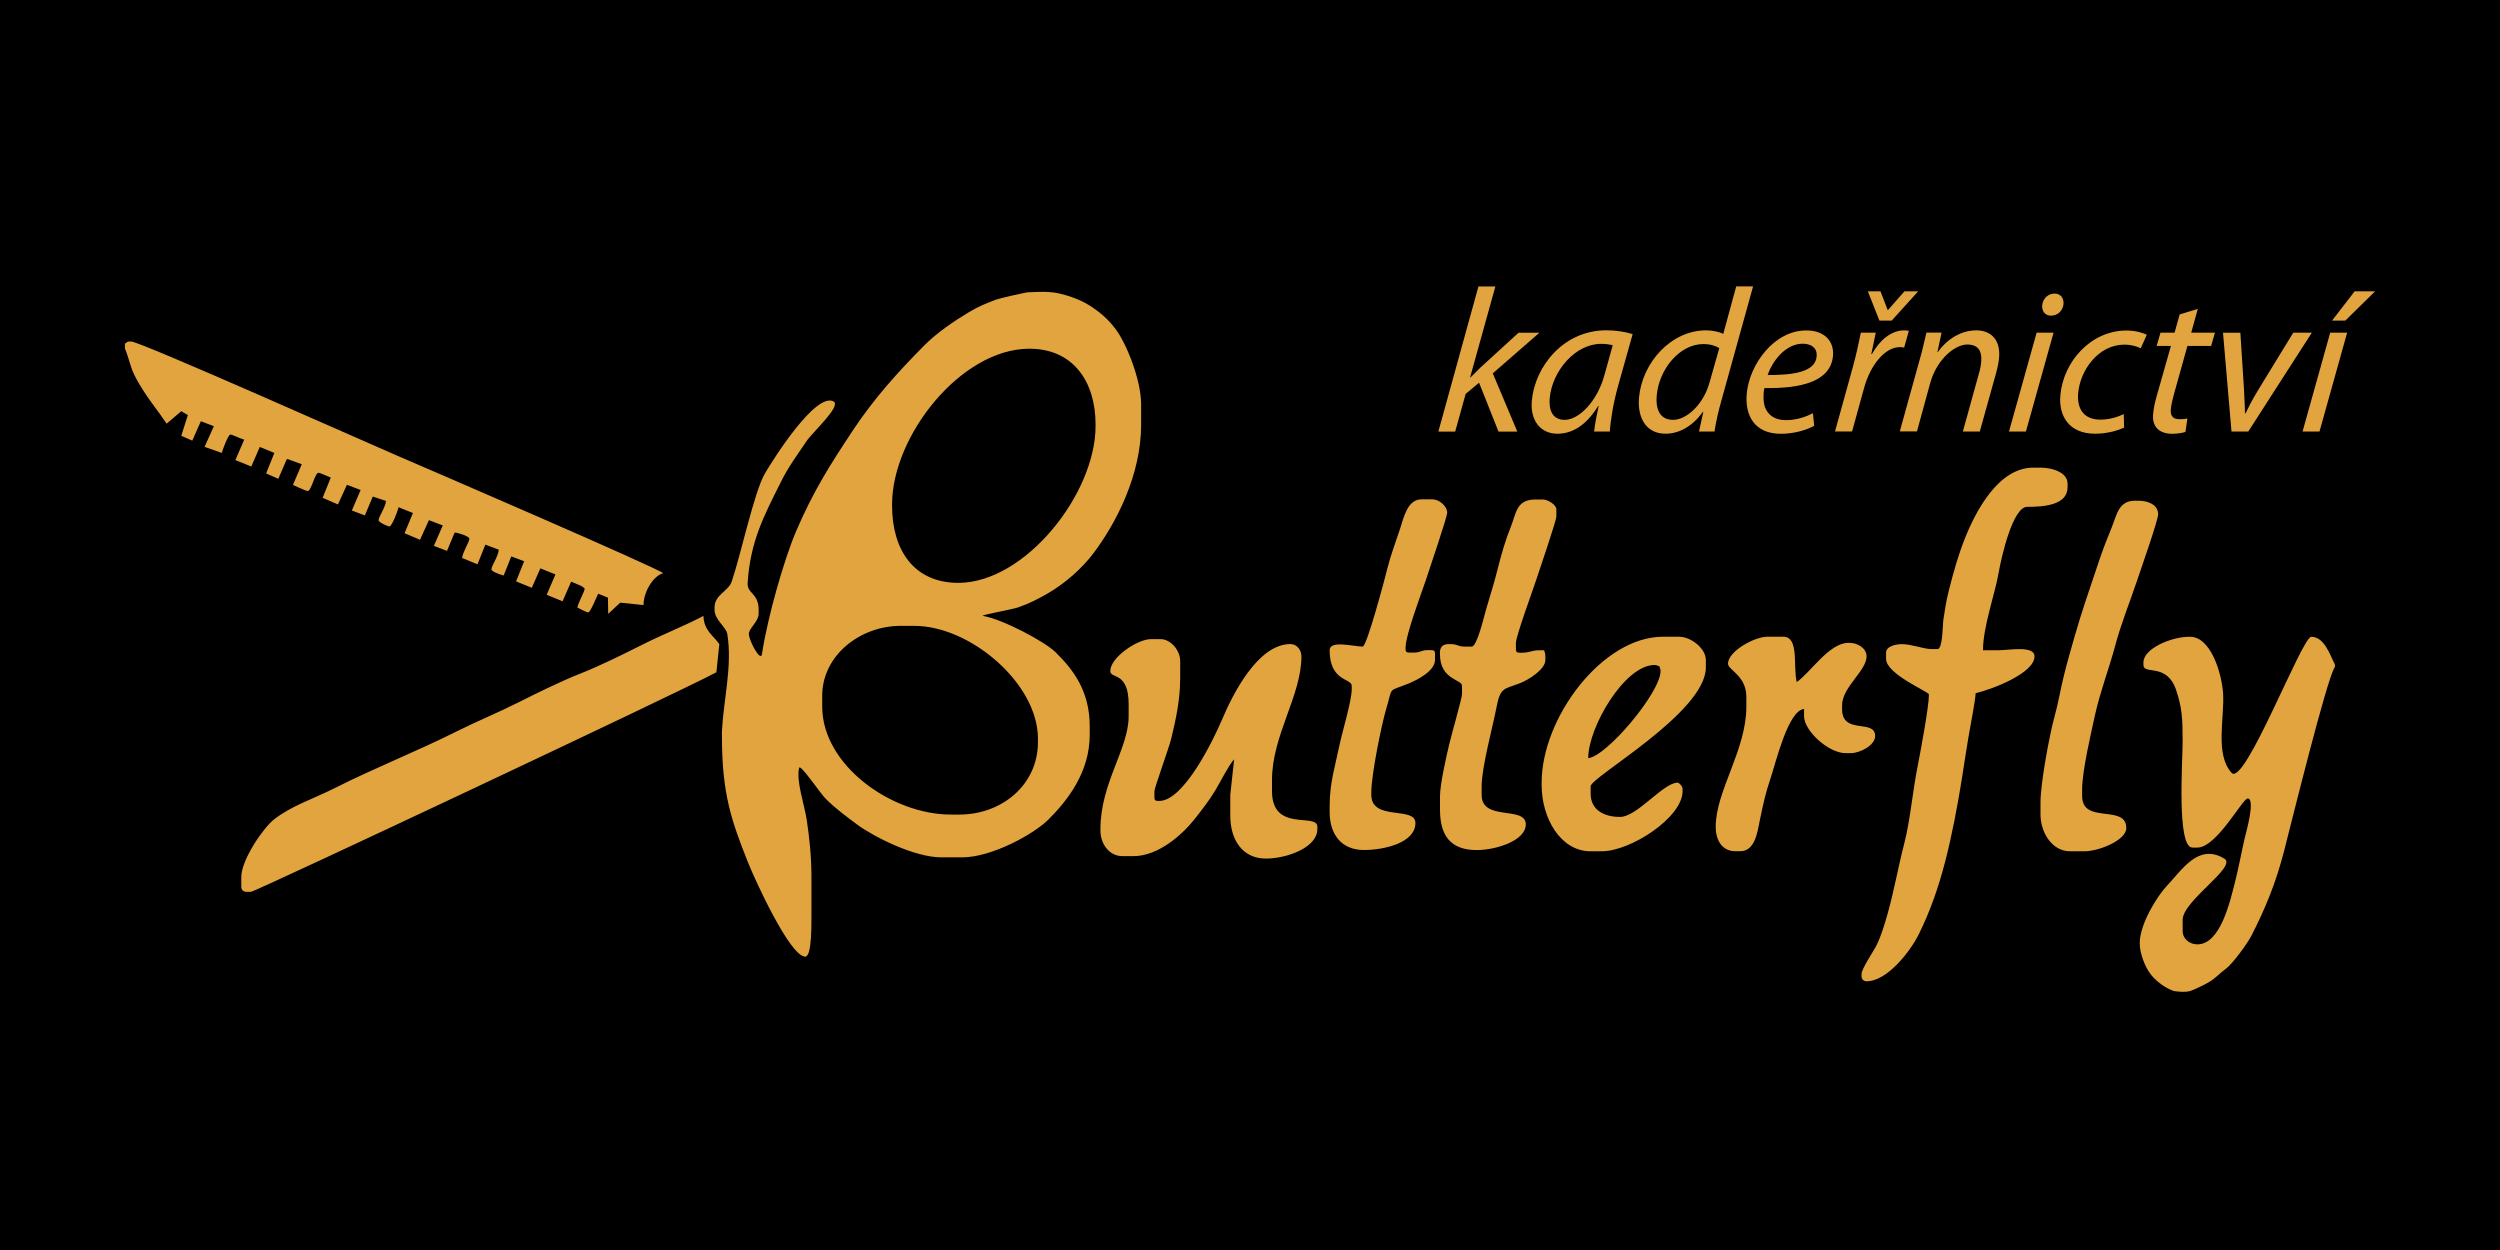 <?xml version="1.0" encoding="utf-8"?>
<!-- Generator: Adobe Illustrator 16.0.0, SVG Export Plug-In . SVG Version: 6.00 Build 0)  -->
<!DOCTYPE svg PUBLIC "-//W3C//DTD SVG 1.1//EN" "http://www.w3.org/Graphics/SVG/1.1/DTD/svg11.dtd">
<svg xmlns="http://www.w3.org/2000/svg" xmlns:xlink="http://www.w3.org/1999/xlink" version="1.1" id="kadernictvi-butterfly-logo" x="0px" y="0px" width="350" height="175" viewBox="0 0 350 175" enable-background="new 0 0 350 175" xml:space="preserve">
<rect width="350" height="175"/>
<path fill="#E2A43F" d="M153.38,59.63c0,9.54-9.88,21.97-19.22,21.97c-6.18,0-9.27-4.56-9.27-10.81v-0.17  c0-9.61,9.66-21.8,19.22-21.8c6.04,0,9.27,4.47,9.27,10.64V59.63z M145.31,103.39v0.52c0,6.02-5.12,10.13-10.98,10.13h-1.2  c-8.37,0-18.02-6.96-18.02-15.1v-1.54c0-5.62,5.28-9.78,10.98-9.78h1.89C135.83,87.6,145.31,95.69,145.31,103.39 M156.23,46.14  c-1.03-1.4-2.2-2.42-3.67-3.36c-1.69-1.08-4.03-1.72-5.18-1.85c-1.19-0.14-2.4-0.05-3.6,0c-0.1,0-3.79,0.81-4.31,1.01  c-1.5,0.56-2.5,0.98-3.76,1.73c-2.12,1.26-4.61,2.97-6.3,4.68c-3.71,3.74-7.06,7.45-10.03,11.94c-3.18,4.81-5.47,8.38-7.91,14.05  c-1.68,3.91-4.01,12.04-4.8,17.25c-0.17,1.1-1.72-1.68-1.83-2.78c-0.08-0.81,1.37-1.73,1.37-2.92v-0.52c0-2.39-1.65-2.22-1.54-3.78  c0.38-5.84,2.29-9.38,4.63-14.07c1.13-2.27,2.23-3.68,3.57-5.7c0.86-1.3,5.01-5.01,3.81-5.63c-2.47-1.26-8.28,7.85-9.61,10.13  c-1.46,2.5-3.4,11.51-4.63,15.1c-0.47,1.37-2.4,1.84-2.4,3.6v0.34c0,1.46,1.62,2.38,1.79,3.43c0.71,4.47-0.52,9.04-0.76,13.56  c-0.01,0.23,0,0.46,0,0.69c0,8.12,1.33,11.83,3.63,17.65c0.95,2.4,5.89,13.24,8.04,13.24c0.95,0,0.86-4.81,0.86-6.01v-5.32  c0-2.69-0.3-5.44-0.65-7.76c-0.34-2.26-1.52-5.54-1.07-7.34c0.15-0.62,2.92,3.53,3.73,4.34c1.29,1.29,2.93,2.52,4.44,3.63  c2.3,1.69,7.96,4.56,11.74,4.56h2.92c4.11,0,10.03-3.23,12.14-5.36c2.66-2.68,5.71-6.59,5.71-11.8v-1.2c0-4.89-2.27-7.88-4.76-10.34  c-1.55-1.53-7.47-4.65-10.17-5.1c-0.55-0.09,3.96-0.88,4.83-1.17c1.55-0.52,2.87-1.2,4.21-1.97c2.43-1.41,4.83-3.51,6.47-5.71  c3.09-4.12,6.62-10.86,6.62-17.92v-2.92C159.72,53.13,157.74,48.18,156.23,46.14 M17.49,48.13v0.69c0.22,0.35,0.79,2.4,1,2.94  c0.41,1.04,0.88,1.79,1.43,2.69c1.15,1.85,2.28,3.16,3.41,4.86l2.05-1.74l0.92,0.54l-0.92,2.9l1.54,0.68l1.2-2.72l1.82,0.7  l-1.3,2.89l2.41,0.85c0.1-0.43,0.9-2.57,1.2-2.57c0.29,0,1.41,0.58,1.94,0.71l-1.24,2.86l2.23,0.9l1.19-2.74l2.04,0.84l-1.15,2.87  l1.7,0.75l1.21-2.79l2.08,0.75l-1.24,2.9c0.21,0.11,1.89,0.86,2.06,0.86c0.52,0,1-2.57,1.54-2.57c0.13,0,1.53,0.6,1.7,0.68  l-1.14,2.83l2.14,0.93l1.26-2.75l1.92,0.73l-1.23,2.87l1.82,0.69l1.11-2.64l1.85,0.61C53.95,71.07,53,72.35,53,72.84  c0,0.27,1.26,0.86,1.54,0.86c0.29,0,1.16-2.12,1.25-2.69l2.02,0.81l-1.17,2.83l2.16,0.92l1.25-2.75l1.94,0.74l-1.25,2.86l1.84,0.7  l1.07-2.56c0.53,0.01,2.06,0.54,2.06,0.86c0,0.49-0.96,1.89-1.01,2.7L66.85,79l1.1-2.75l1.88,0.71c-0.08,0.97-1.03,2.25-1.03,2.75  c0,0.33,1.37,0.78,1.71,0.86l1.07-2.67l1.8,0.67l-1.13,2.82l2.2,0.9l1.2-2.72l2.11,0.85l-1.22,2.85l2.22,0.91l1.2-2.75  c0.37,0.19,1.89,0.68,1.89,1.03c0,0.29-0.88,1.93-1.03,2.58c0.26,0.14,1.26,0.69,1.54,0.69c0.3,0,1.16-2.18,1.39-2.61l1.36,0.55  l0.04,2.27l1.68-1.57l3.26,0.34c0-1.85,1.38-4.1,2.75-4.46c-0.42-0.58-33.29-14.77-37.01-16.36c-4.08-1.75-36.22-16.08-37.46-16.08  h-0.17C17.79,47.79,17.79,47.92,17.49,48.13 M241.92,92.92c0,0.87,2.57,1.67,2.57,4.63v1.37c0,6.11-4.29,11.81-4.29,16.82  c0,1.89,0.89,3.43,2.75,3.43h0.69c2.06,0,2.4-2.66,2.76-4.45c0.46-2.24,0.78-3.68,1.47-5.74c0.78-2.34,2.48-9.53,4.7-9.72v1.03  c0,1.99,3.38,5.15,5.83,5.15h0.69c1.34,0,3.43-1.1,3.43-2.4c0-2.45-4.63-0.09-4.63-3.78v-0.51c0-2.56,3.43-4.83,3.43-6.86  c0-1.13-1.23-1.89-2.4-1.89h-0.17c-2.67,0-5.39,4.28-7.21,5.49c-0.53-2.26,0.37-6.35-1.89-6.35h-2.23  C245.6,89.15,241.92,91.19,241.92,92.92 M190.78,90.52c-1.27,0-4.63-0.94-4.63,0.51c0,4.42,3.09,3.91,3.09,4.98v0.51  c0,1.57-1.33,5.96-1.73,7.88c-0.54,2.66-1.36,5.15-1.36,8.42v0.86c0,3.1,1.62,5.32,4.8,5.32c2.92,0,7.21-1.04,7.21-3.78  c0-2.4-6.18-0.21-6.18-3.95v-0.34c0-2.43,1.44-9.53,2.08-11.65c1.01-3.33,0.11-2.34,3.24-3.63c1.19-0.49,3.6-1.74,3.6-3.26v-0.86  c0-0.4-0.12-0.51-0.51-0.51h-0.52c-0.94,0-0.95,0.34-1.89,0.34h-0.69c-0.39,0-0.51-0.12-0.51-0.51v-0.17c0-1.8,2.22-7.6,2.85-9.5  c0.41-1.21,2.98-8.86,2.98-9.38c0-0.96-1.13-1.89-2.06-1.89h-1.54c-1.99,0-2.49,2.58-3.02,4.18c-0.59,1.77-1.32,3.74-1.75,5.46  C193.92,80.89,191.35,90.52,190.78,90.52 M206.05,90.52h-1.03c-0.94,0-0.95-0.34-1.89-0.34h-0.34c-0.8,0-1.2,0.4-1.2,1.2v0.17  c0,3.66,3.09,3.53,3.09,4.46v1.2c0,0.49-1.49,5.75-1.75,6.83c-0.38,1.57-1.33,5.72-1.33,7.42v1.89c0,3.62,1.46,5.66,5.15,5.66  c2.59,0,6.86-1.27,6.86-3.6c0-2.65-6.18-0.36-6.18-4.12v-1.2c0-2.69,1.54-8.24,2.09-11.12c0.54-2.81,1.05-2.45,3.35-3.35  c1.11-0.44,3.48-1.9,3.48-3.21v-0.51c0-0.46-0.08-0.47-0.17-0.86h-0.69c-1.1,0-1.3,0.34-2.4,0.34h-0.34c-0.4,0-0.52-0.12-0.52-0.51  v-0.86c0-0.93,2.4-7.49,2.84-8.82c0.39-1.16,2.82-8.34,2.82-8.85V71.3c0-0.63-1.19-1.37-1.89-1.37h-1.03  c-2.73,0-2.69,1.95-3.48,3.89c-0.67,1.64-1.31,3.79-1.76,5.62c-0.43,1.73-1.1,3.99-1.64,5.74  C207.83,86.03,206.81,90.52,206.05,90.52 M222.35,106.14c0-4.34,5.11-13.04,9.27-13.04c0.36,0,0.23,0.06,0.69,0.17  c0.11,0.49,0.17,0.29,0.17,0.69C232.48,96.94,224.9,105.93,222.35,106.14 M215.83,109.57v0.34c0,4.61,2.63,9.27,6.86,9.27h1.54  c4.08,0,11.33-4.75,11.33-8.41v-0.34c0-0.36-0.5-0.86-0.69-0.86c-2.01,0-5.68,4.8-8.06,4.8c-2.28,0-4.12-0.99-4.12-3.26v-1.03  c0-1.31,16.13-10.31,16.13-16.65v-1.03c0-1.6-2.05-3.26-3.78-3.26h-2.23C224.32,89.15,215.83,100.5,215.83,109.57 M285.67,112.32  v1.71c0,2.51,1.62,5.15,4.12,5.15h2.06c1.92,0,5.83-1.51,5.83-3.26c0-3.39-6.18-0.46-6.18-4.46v-1.03c0-2.45,1.27-7.93,1.81-10.37  c0.76-3.39,1.98-6.53,2.79-9.57c0.82-3.11,2.04-6.09,3.06-9.13c0.46-1.38,2.98-8.52,2.98-9.37c0-1.31-1.38-1.89-2.75-1.89h-0.51  c-2.28,0-2.53,2-3.21,3.66c-0.66,1.61-1.33,3.33-1.88,4.99c-1.19,3.6-2.3,6.68-3.39,10.51c-0.53,1.88-1,3.47-1.47,5.39  c-0.45,1.8-0.79,3.88-1.31,5.73C286.96,102.73,285.67,109.64,285.67,112.32 M155.44,93.95c0,1.13,2.57,0,2.57,4.63v1.72  c0,4.53-3.95,9.34-3.95,15.79v0.17c0,1.9,1.23,3.6,3.09,3.6h1.54c3.54,0,6.92-3.11,8.55-5.18c1.04-1.32,1.97-2.5,2.88-3.99  c0.75-1.24,1.84-3.47,2.66-4.39l-0.54,4.97v2.92c0,3.33,1.66,6.01,4.98,6.01c2.96,0,7.21-1.55,7.21-4.12v-0.34  c0-2-6.35,0.86-6.35-4.98v-1.54c0-6.29,4.12-11.82,4.12-17.33c0-0.87-0.62-1.72-1.54-1.72c-4.55,0-8.05,6.98-9.55,10.52  c-1.27,2.99-5.39,11.44-8.81,11.44h-0.17c-0.4,0-0.51-0.12-0.51-0.51v-0.86c0-0.47,2.05-6.08,2.37-7.42  c0.63-2.64,1.24-5.31,1.24-8.54v-2.23c0-1.53-1.33-3.09-2.75-3.09h-1.37C159.23,89.49,155.44,92.04,155.44,93.95 M33.78,122.79v1.37  c0,0.4,0.28,0.69,0.69,0.69h0.69c0.54,0,60.13-28.03,65.13-30.73l0.42-3.94c-0.75-1.11-2.18-1.9-2.23-3.95  c-2.72,1.44-5.7,2.58-8.52,4.01c-2.51,1.27-6.19,3.08-8.66,4.04c-2.56,1-6.13,2.75-8.67,4.03c-2.87,1.45-5.8,2.64-8.64,4.06  c-5.62,2.82-11.56,5.15-17.22,8.01c-2.88,1.45-5.98,2.44-8.38,4.32C36.9,115.84,33.78,120.36,33.78,122.79 M271.26,90.87h-0.86  c-1.07,0-2.79-0.69-4.12-0.69c-0.96,0-2.23,0.33-2.23,1.2v0.86c0,2.15,6,4.6,6,4.98c0,1.8-1.22,8.21-1.64,10.37  c-0.65,3.34-0.99,7.29-1.79,10.4c-0.87,3.36-1.41,6.55-2.33,9.85c-0.43,1.53-0.91,3.14-1.55,4.45c-0.43,0.88-2.12,3.33-2.12,4.06  v0.34c0,0.4,0.29,0.69,0.69,0.69c2.98,0,6.21-4.34,7.32-6.58c1.55-3.13,2.74-6.49,3.7-10.2c0.91-3.49,1.74-7.84,2.33-11.57  c0.33-2.06,0.59-3.89,0.94-5.93c0.21-1.24,0.96-5.05,0.99-6.05c2.27-0.53,8.24-2.79,8.24-5.15c0-1.58-3.56-0.86-5.15-0.86h-2.06  c0-3.29,1.68-7.89,2.19-10.85c0.38-2.2,1.98-9.23,3.99-9.23c2.25,0,5.66-0.2,5.66-2.75V67.7c0-1.55-2.12-2.23-3.78-2.23h-1.03  c-4.87,0-8.04,6.09-9.54,9.85c-0.96,2.41-1.62,4.76-2.27,7.34c-0.37,1.49-0.5,2.35-0.76,4.04C271.97,87.34,272,90.87,271.26,90.87   M304.37,138.75c0.73,0.1,1.51,0.18,2.23,0c0.39-0.1,2.03-0.87,2.68-1.27c0.98-0.59,1.5-1.25,2.3-1.82c0.95-0.68,3.01-3.49,3.6-4.63  c1.94-3.78,3.42-7.36,4.59-11.88c1.02-3.95,5.92-23.88,7.07-25.7c0.09-0.15,0.08-0.36,0-0.52c-0.59-1.09-1.39-3.78-3.26-3.78  c-1.3,0-9.33,21.02-11.15,19.05c-2.38-2.58-0.97-7.8-1.2-11.15c-0.19-2.76-1.69-7.9-4.63-7.9h-0.17c-2.36,0-6.35,1.61-6.35,3.6v0.34  c0,1.45,3.27-0.36,4.57,3.5c0.82,2.42,0.92,3.98,0.92,7.14c0,2.8-0.86,14.93,1.37,14.93h0.69c2.71,0,6.32-6.87,7.04-6.87  c1.14,0-0.24,4.82-0.42,5.59c-0.47,2.03-0.81,3.96-1.3,5.91c-0.73,2.88-2.07,8.92-5.32,8.92c-1.11,0-2.06-0.78-2.06-1.89v-1.54  c0-2.7,7.71-7.45,5.83-8.58c-3.65-2.19-5.92,1.6-8.03,3.81c-1.36,1.43-3.81,5.36-3.81,8.03c0,1.49,0.77,3.32,1.44,4.23  C302.3,138.03,304.21,138.72,304.37,138.75 M203.73,60.41l1.46-5.26l1.88-1.57l2.72,6.84h2.63l-3.43-8.15l6.53-5.69h-2.92  l-5.32,4.86c-0.38,0.4-0.94,0.92-1.41,1.4h-0.06l3.54-12.73h-2.37l-5.61,20.31H203.73z M225.78,48.34c-0.33-0.09-0.84-0.2-1.64-0.2  c-3.57,0-6.82,3.75-7.18,7.58c-0.14,1.54,0.27,3.06,2.11,3.06c1.97,0,4.54-2.57,5.55-6.26L225.78,48.34z M223.18,60.41  c0.07-0.83,0.33-2.15,0.63-3.58h-0.06c-1.77,2.86-3.74,3.89-5.72,3.89c-2.43,0-3.81-1.94-3.58-4.58c0.42-4.81,4.41-9.9,10.45-9.9  c1.32,0,2.75,0.23,3.67,0.54L226.54,54c-0.67,2.4-1.08,4.86-1.16,6.41H223.18z M240.7,48.74c-0.46-0.31-1.24-0.57-2.24-0.57  c-3.32,0-6.2,3.52-6.52,7.21c-0.15,1.66,0.27,3.4,2.3,3.4c1.83,0,4.22-2.09,5.09-5.21L240.7,48.74z M245.43,40.1l-4.42,15.93  c-0.41,1.43-0.78,3.03-0.98,4.38h-2.17l0.61-2.75h-0.06c-1.43,1.97-3.27,3.06-5.24,3.06c-2.69,0-3.95-2.2-3.71-5.03  c0.43-4.92,4.49-9.44,9.38-9.44c0.89,0,1.84,0.2,2.42,0.49l1.81-6.64H245.43z M254.33,49.86c0.1-1.12-0.71-1.74-1.96-1.74  c-2.26,0-4.14,2.2-4.9,4.38c3.71,0.03,6.68-0.46,6.86-2.6L254.33,49.86z M253.99,59.61c-1.08,0.6-2.81,1.12-4.67,1.12  c-3.66,0-5.04-2.52-4.78-5.58c0.37-4.18,3.87-8.89,8.33-8.89c2.63,0,3.92,1.57,3.75,3.55c-0.32,3.63-4.49,4.6-9.6,4.52  c-0.17,0.6-0.19,1.89,0.06,2.63c0.44,1.23,1.5,1.86,2.93,1.86c1.63,0,2.91-0.52,3.8-0.97L253.99,59.61z M263.12,44.88l-1.62-4.09  h1.77l1,2.6h0.06l2.29-2.6h1.92l-3.7,4.09H263.12z M256.9,60.41l2.47-8.92c0.5-1.8,0.89-3.63,1.15-4.92h2.09  c-0.2,0.97-0.4,1.94-0.63,3h0.09c1.05-1.89,2.66-3.32,4.52-3.32c0.2,0,0.48,0.03,0.65,0.06l-0.66,2.35  c-0.14-0.03-0.37-0.06-0.62-0.06c-2.06,0-4.11,2.49-4.99,5.72l-1.68,6.09H256.9z M268.37,60.41l1.84-6.72  c0.93-3.43,3.51-5.46,5.2-5.46c1.63,0,2.08,1.03,1.96,2.43c-0.05,0.57-0.19,1.23-0.36,1.77l-2.21,7.98h2.37l2.25-8.07  c0.21-0.74,0.4-1.63,0.45-2.23c0.25-2.92-1.52-3.86-3.18-3.86c-2.03,0-3.99,1.09-5.39,3.03h-0.06l0.58-2.72h-2.12  c-0.27,1.14-0.56,2.49-1.01,4.03l-2.72,9.81H268.37z M287.12,44.19c-0.8,0-1.29-0.63-1.21-1.49c0.11-0.92,0.85-1.6,1.71-1.6  s1.35,0.63,1.27,1.49c-0.11,0.94-0.83,1.6-1.74,1.6H287.12z M281.26,60.41l3.87-13.84h2.37l-3.87,13.84H281.26z M297.32,57.98  c-0.75,0.34-1.87,0.77-3.27,0.77c-2.26,0-3.3-1.46-3.11-3.69c0.28-3.26,2.85-6.81,6.46-6.81c1.03,0,1.78,0.26,2.3,0.51l0.85-1.89  c-0.41-0.23-1.55-0.6-2.84-0.6c-4.98,0-8.85,4.35-9.26,9.07c-0.26,2.95,1.27,5.38,4.85,5.38c1.86,0,3.33-0.51,4.08-0.86  L297.32,57.98z M305.15,44.02l-0.71,2.55h-1.97l-0.54,1.86h2l-1.99,7.01c-0.29,1-0.44,1.8-0.51,2.6c-0.12,1.4,0.57,2.69,2.68,2.69  c0.69,0,1.41-0.11,1.85-0.26l0.28-1.89c-0.32,0.09-0.73,0.11-1.13,0.11c-0.92,0-1.27-0.51-1.2-1.34c0.06-0.71,0.24-1.43,0.45-2.2  l1.88-6.72h3.32l0.53-1.86h-3.32l0.92-3.32L305.15,44.02z M311.22,46.57l1.19,13.84h2.35l8.9-13.84h-2.6l-4.94,8.07  c-0.94,1.57-1.39,2.49-1.74,3.23h-0.09c0.01-0.77-0.07-1.83-0.13-3.4l-0.51-7.89H311.22z M332.51,40.79l-4.16,4.09h-1.86l3.16-4.09  H332.51z M322.36,60.41l3.87-13.84h2.37l-3.87,13.84H322.36z"/>
</svg>
